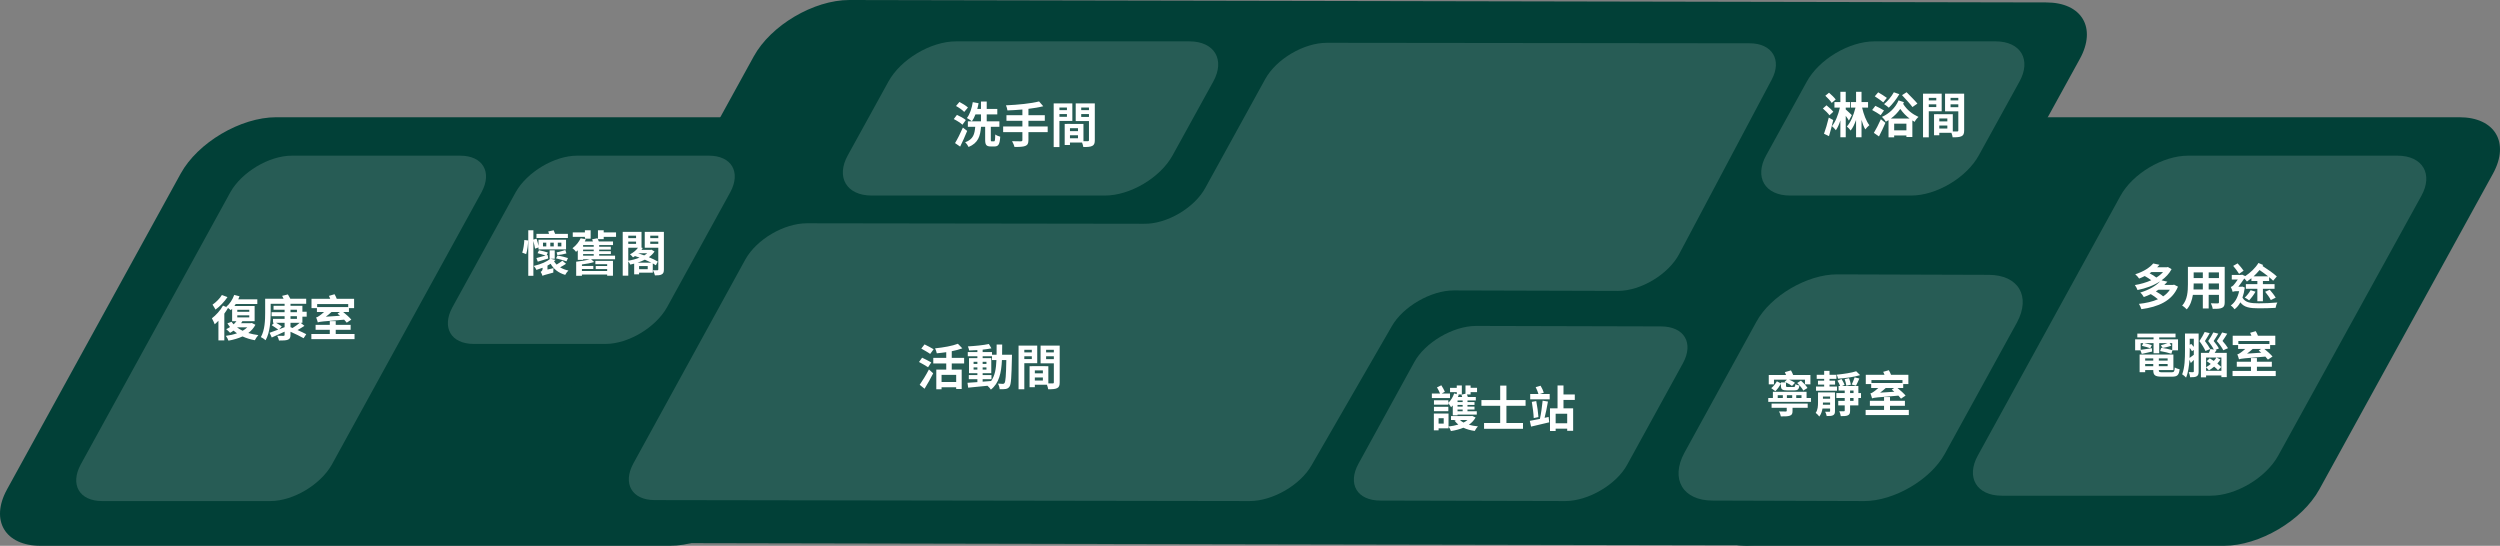 <svg width="513" height="112" viewBox="0 0 513 112" fill="none" xmlns="http://www.w3.org/2000/svg">
<rect x="0" y="0" width="513" height="112" fill="#808080" stroke="none"/>
<path d="M192.598 35.636C196.101 29.248 192.998 24.057 185.692 24.057H56.687C49.381 24.057 40.574 29.248 37.071 35.636L1.442 100.421C-2.061 106.809 1.041 112 8.347 112H137.453C144.759 112 153.566 106.809 157.069 100.421L192.598 35.636Z" fill="#014037"/>
<path d="M98.821 39.43C101.023 35.337 99.121 31.943 94.418 31.943H59.889C55.185 31.943 49.581 35.337 47.279 39.43L16.554 95.33C14.352 99.422 16.254 102.816 20.957 102.816H55.486C60.19 102.816 65.794 99.422 68.096 95.33L98.821 39.43Z" fill="white" fill-opacity="0.15"/>
<path d="M511.559 35.636C515.061 29.248 511.959 24.057 504.653 24.057H406.873C399.567 24.057 390.76 29.248 387.257 35.636L351.628 100.421C348.125 106.809 351.227 112 358.533 112H456.313C463.619 112 472.427 106.809 475.929 100.421L511.559 35.636Z" fill="#014037"/>
<path d="M426.789 12.078C430.292 5.69 427.19 0.499 419.884 0.499L174.283 0C166.977 0 158.17 5.191 154.667 11.579L106.127 99.822C102.624 106.21 105.727 111.401 113.033 111.401L358.634 111.9C365.94 111.9 374.747 106.709 378.25 100.321L426.789 12.078Z" fill="#014037"/>
<path d="M363.538 16.371C365.739 12.278 363.638 8.884 359.034 8.884L272.263 8.784C267.559 8.784 261.955 12.078 259.653 16.171L247.343 38.531C245.141 42.624 239.436 46.018 234.732 45.918L165.576 45.818C160.872 45.818 155.267 49.112 152.965 53.205L129.947 95.13C127.745 99.223 129.646 102.617 134.35 102.617L256.45 102.816C261.154 102.816 266.859 99.522 269.16 95.43L285.574 66.98C287.876 62.888 293.68 59.594 298.284 59.594L332.012 59.693C336.716 59.693 342.32 56.3 344.522 52.207L363.538 16.371Z" fill="white" fill-opacity="0.15"/>
<path d="M248.944 16.77C251.446 12.278 249.244 8.485 244.04 8.485H196.201C190.997 8.485 184.792 12.178 182.289 16.77L173.983 31.843C171.481 36.335 173.682 40.128 178.887 40.128H226.726C231.93 40.128 238.135 36.435 240.637 31.843L248.944 16.77Z" fill="white" fill-opacity="0.15"/>
<path d="M496.846 40.228C499.348 35.736 497.147 31.943 491.942 31.943H449.007C443.803 31.943 437.598 35.636 435.096 40.228L405.872 93.433C403.37 97.925 405.572 101.718 410.776 101.718H453.611C458.815 101.718 465.02 98.025 467.522 93.433L496.846 40.228Z" fill="white" fill-opacity="0.15"/>
<path d="M345.323 74.567C347.624 70.374 345.623 66.98 340.819 66.98L302.888 66.881C298.184 66.881 292.379 70.275 290.177 74.367L278.768 95.13C276.466 99.323 278.468 102.717 283.272 102.717L321.203 102.816C325.907 102.816 331.711 99.422 333.913 95.33L345.323 74.567Z" fill="white" fill-opacity="0.15"/>
<path d="M300.138 82.509H299.088V82.169H300.138V82.509ZM300.138 83.439H299.088V83.099H300.138V83.439ZM300.138 84.389H299.088V84.029H300.138V84.389ZM298.928 80.889L298.398 80.729C298.148 81.469 297.708 82.179 297.198 82.659V82.139H294.248V83.039H297.198V82.729C297.378 82.949 297.658 83.369 297.758 83.569C297.878 83.449 297.998 83.319 298.108 83.189V85.229H299.088V85.079H303.038V84.389H301.128V84.029H302.568V83.439H301.128V83.099H302.568V82.509H301.128V82.169H302.838V81.459H301.198C301.148 81.289 301.088 81.109 301.018 80.939H301.768V80.459H303.088V79.579H301.768V79.099H300.718V80.789L299.888 80.989C299.938 81.129 299.988 81.299 300.038 81.459H299.158C299.228 81.319 299.288 81.159 299.348 81.009L299.108 80.939H299.968V79.099H298.928V79.589H297.548V80.469H298.928V80.889ZM294.248 84.379H297.198V83.479H294.248V84.379ZM297.538 80.749H295.838L296.488 80.389C296.328 80.019 296.028 79.469 295.758 79.059L294.868 79.489C295.098 79.869 295.348 80.369 295.498 80.749H293.818V81.689H297.538V80.749ZM301.138 86.179C300.898 86.379 300.628 86.559 300.318 86.709C300.028 86.559 299.778 86.379 299.588 86.179H301.138ZM296.248 86.929H295.198V85.809H296.248V86.929ZM302.088 85.339L301.908 85.379H297.748V86.179H298.838L298.458 86.299C298.688 86.609 298.948 86.879 299.248 87.119C298.638 87.309 297.938 87.439 297.238 87.519V84.859H294.228V88.309H295.198V87.889H297.238V87.529C297.428 87.769 297.648 88.189 297.728 88.449C298.648 88.309 299.518 88.089 300.288 87.769C300.958 88.089 301.738 88.309 302.618 88.429C302.748 88.159 303.038 87.719 303.268 87.489C302.608 87.429 301.978 87.319 301.418 87.159C301.998 86.749 302.458 86.269 302.788 85.669L302.088 85.339ZM313.048 83.269V82.089H309.118V79.119H307.838V82.089H303.988V83.269H307.838V86.799H304.528V87.989H312.518V86.799H309.118V83.269H313.048ZM316.948 85.739C317.198 84.789 317.448 83.489 317.638 82.399L316.548 82.219C316.448 83.359 316.218 84.939 315.988 85.959C315.198 86.119 314.478 86.269 313.918 86.359L314.178 87.539C315.228 87.299 316.608 86.979 317.898 86.659L317.778 85.559L316.948 85.739ZM314.328 82.459C314.508 83.509 314.688 84.889 314.718 85.789L315.688 85.589C315.628 84.679 315.448 83.349 315.238 82.299L314.328 82.459ZM316.788 80.579C316.668 80.189 316.408 79.589 316.128 79.149L315.118 79.439C315.338 79.869 315.578 80.439 315.688 80.849H313.998V81.939H317.998V80.849H315.978L316.788 80.579ZM321.588 86.849H319.218V84.899H321.588V86.849ZM323.148 82.069V80.939H320.828V79.099H319.608V83.789H318.058V88.439H319.218V87.959H321.588V88.399H322.808V83.789H320.828V82.069H323.148Z" fill="white"/>
<path d="M413.879 66.182C416.781 60.791 414.179 56.399 408.074 56.399L376.948 56.3C370.844 56.3 363.337 60.692 360.435 65.982L345.623 92.934C342.721 98.324 345.323 102.717 351.428 102.717L382.553 102.816C388.658 102.816 396.164 98.424 399.067 93.134L413.879 66.182Z" fill="white" fill-opacity="0.15"/>
<path d="M364.018 77.914H366.668L366.198 78.354C366.288 78.384 366.378 78.424 366.468 78.464H365.448V78.674L364.618 78.244C364.338 78.734 363.898 79.304 363.458 79.644L364.298 80.274C364.738 79.864 365.148 79.264 365.448 78.744V79.154C365.448 79.904 365.718 80.114 366.768 80.114H368.158C368.888 80.114 369.148 79.894 369.238 79.114C368.978 79.064 368.608 78.954 368.408 78.834C368.368 79.324 368.308 79.414 368.048 79.414H366.908C366.548 79.414 366.488 79.384 366.488 79.154V78.484C366.948 78.684 367.438 78.974 367.718 79.194L368.338 78.554C368.048 78.344 367.598 78.094 367.148 77.914H370.378V78.864H371.498V76.954H367.958C367.848 76.634 367.668 76.294 367.508 76.004L366.248 76.364C366.338 76.534 366.428 76.744 366.508 76.954H362.948V78.864H364.018V77.914ZM368.778 78.594C369.268 79.044 369.818 79.704 370.038 80.144L370.898 79.614C370.638 79.154 370.048 78.544 369.558 78.104L368.778 78.594ZM363.528 83.684H366.638V84.284C366.638 84.404 366.588 84.434 366.418 84.444C366.248 84.444 365.588 84.444 365.068 84.424C365.218 84.714 365.378 85.134 365.428 85.444C366.228 85.444 366.828 85.454 367.258 85.304C367.708 85.154 367.828 84.884 367.828 84.334V83.684H370.938V82.824H363.528V83.684ZM364.788 81.094H365.838V81.664H364.788V81.094ZM367.758 81.094V81.664H366.668V81.094H367.758ZM369.668 81.094V81.664H368.588V81.094H369.668ZM370.708 81.664V80.404H363.798V81.664H362.848V82.464H371.608V81.664H370.708ZM380.888 76.184C379.948 76.504 378.308 76.744 376.888 76.884C377.008 77.104 377.128 77.474 377.168 77.704C378.678 77.604 380.448 77.364 381.698 76.974L380.888 76.184ZM380.848 79.144C381.048 78.764 381.308 78.224 381.538 77.674L380.568 77.434C380.428 77.874 380.168 78.504 379.968 78.904L380.848 79.144ZM379.808 78.934C379.738 78.574 379.588 78.024 379.418 77.604L378.528 77.794C378.678 78.224 378.828 78.784 378.868 79.154L379.808 78.934ZM376.948 79.314H375.418V78.914H376.558V78.114H375.418V77.744H376.828V76.914H375.418V76.104H374.318V76.914H372.788V77.744H374.318V78.114H373.048V78.914H374.318V79.314H372.648V80.174H376.948V79.314ZM374.058 83.054C374.068 82.894 374.068 82.744 374.068 82.594H375.538V83.054H374.058ZM375.538 81.364V81.824H374.068V81.364H375.538ZM376.538 80.514H373.058V82.554C373.058 83.274 373.028 84.104 372.578 84.724C372.778 84.854 373.178 85.264 373.318 85.474C373.678 85.024 373.878 84.424 373.978 83.824H375.538V84.344C375.538 84.454 375.498 84.484 375.378 84.494C375.268 84.494 374.878 84.504 374.518 84.484C374.648 84.724 374.798 85.104 374.838 85.374C375.438 85.374 375.848 85.364 376.138 85.214C376.448 85.054 376.538 84.804 376.538 84.364V80.514ZM380.348 82.254H379.638V81.674H380.348V82.254ZM379.638 80.144H380.348V80.664H379.638V80.144ZM381.878 80.664H381.338V79.204H377.988L378.508 78.974C378.388 78.654 378.138 78.144 377.878 77.774L377.048 78.104C377.258 78.434 377.478 78.864 377.588 79.204H377.278V80.144H378.538V80.664H376.818V81.674H378.538V82.254H377.208V83.194H378.538V84.244C378.538 84.354 378.498 84.394 378.368 84.394C378.238 84.394 377.798 84.394 377.428 84.384C377.558 84.674 377.688 85.094 377.728 85.394C378.378 85.394 378.858 85.384 379.188 85.224C379.538 85.064 379.638 84.794 379.638 84.264V83.194H381.338V81.674H381.878V80.664ZM390.388 77.984V78.594H384.018V77.984H390.388ZM385.798 80.574C386.198 80.274 386.598 79.954 386.958 79.614H388.688L388.198 79.944C388.358 80.074 388.538 80.224 388.718 80.384L385.798 80.574ZM383.968 79.614H385.438C385.038 79.974 384.678 80.244 384.518 80.354C384.248 80.554 384.028 80.684 383.808 80.714C383.928 80.994 384.088 81.524 384.148 81.744C384.548 81.584 385.088 81.544 389.558 81.184C389.778 81.414 389.958 81.634 390.088 81.804L391.028 81.174C390.658 80.724 389.968 80.104 389.358 79.614H390.538V78.814H391.598V76.904H388.038C387.928 76.604 387.758 76.254 387.588 75.964L386.428 76.304C386.528 76.474 386.618 76.694 386.698 76.904H382.858V78.814H383.968V79.614ZM387.828 84.124V83.264H390.888V82.244H387.828V81.484H386.608V82.244H383.698V83.264H386.608V84.124H382.828V85.174H391.688V84.124H387.828Z" fill="white"/>
<path d="M191.579 71.669C191.149 71.389 190.279 70.949 189.719 70.669L189.049 71.529C189.629 71.859 190.479 72.329 190.869 72.629L191.579 71.669ZM191.099 74.369C190.659 74.099 189.769 73.669 189.219 73.399L188.579 74.279C189.169 74.599 190.029 75.069 190.439 75.359L191.099 74.369ZM189.719 79.769C190.329 78.799 190.959 77.659 191.489 76.609L190.619 75.809C190.019 76.969 189.249 78.209 188.719 78.959L189.719 79.769ZM196.209 78.389H193.209V76.919H196.209V78.389ZM197.839 74.579V73.439H195.299V72.069C196.079 71.919 196.829 71.719 197.469 71.479L196.559 70.539C195.459 70.979 193.579 71.309 191.879 71.479C192.019 71.749 192.179 72.209 192.229 72.499C192.849 72.439 193.519 72.369 194.169 72.269V73.439H191.509V74.579H194.169V75.839H192.129V79.879H193.209V79.469H196.209V79.829H197.339V75.839H195.299V74.579H197.839ZM201.639 77.809H203.449V76.969H201.639V76.579H203.409V73.489H201.639V73.099H203.559V73.879H204.469C204.399 75.669 204.159 77.099 203.379 78.179C202.799 78.229 202.209 78.279 201.639 78.319V77.809ZM199.779 75.839V75.389H200.559V75.839H199.779ZM202.419 75.389V75.839H201.639V75.389H202.419ZM201.639 74.679V74.239H202.419V74.679H201.639ZM199.779 74.239H200.559V74.679H199.779V74.239ZM205.629 72.789C205.649 72.129 205.649 71.429 205.649 70.699H204.509C204.509 71.439 204.509 72.129 204.499 72.789H203.559V72.239H201.639V71.749C202.289 71.679 202.909 71.589 203.439 71.479L202.919 70.589C201.819 70.829 200.089 70.999 198.609 71.079C198.719 71.309 198.829 71.679 198.869 71.919C199.409 71.909 199.979 71.879 200.559 71.839V72.239H198.589V73.099H200.559V73.489H198.839V76.579H200.559V76.969H198.799V77.809H200.559V78.409C199.789 78.459 199.089 78.509 198.529 78.549L198.669 79.549C199.749 79.459 201.189 79.309 202.629 79.159C202.889 79.379 203.179 79.709 203.329 79.949C205.009 78.619 205.469 76.559 205.599 73.879H206.499C206.439 77.109 206.339 78.329 206.129 78.599C206.039 78.729 205.939 78.769 205.789 78.769C205.599 78.769 205.219 78.759 204.779 78.719C204.979 79.049 205.109 79.529 205.129 79.859C205.609 79.869 206.069 79.879 206.369 79.819C206.699 79.749 206.929 79.649 207.159 79.319C207.479 78.859 207.559 77.409 207.649 73.319C207.649 73.179 207.659 72.789 207.659 72.789H205.629ZM211.729 71.779V72.309H210.189V71.779H211.729ZM210.189 73.679V73.109H211.729V73.679H210.189ZM212.839 74.529V70.919H209.009V79.879H210.189V74.529H212.839ZM214.659 73.699V73.109H216.249V73.699H214.659ZM216.249 71.779V72.309H214.659V71.779H216.249ZM212.349 78.079V77.459H213.999V78.079H212.349ZM213.999 76.609H212.349V76.009H213.999V76.609ZM217.449 70.919H213.529V74.549H216.249V78.459C216.249 78.619 216.189 78.679 216.009 78.679C215.879 78.689 215.509 78.689 215.119 78.679V75.139L211.759 75.129V75.139H211.269V79.459H212.349V78.949H214.829C214.949 79.259 215.059 79.629 215.089 79.879C215.949 79.879 216.529 79.849 216.919 79.649C217.319 79.459 217.449 79.109 217.449 78.469V70.919Z" fill="white"/>
<path d="M45.531 60.535C45.151 61.206 44.331 62.026 43.611 62.516C43.791 62.776 44.081 63.255 44.221 63.526C45.101 62.906 46.051 61.906 46.681 60.965L45.531 60.535ZM48.731 67.175H50.731C50.471 67.436 50.151 67.665 49.791 67.876C49.391 67.675 49.021 67.466 48.681 67.216L48.731 67.175ZM48.691 64.706H51.151V65.126H48.691V64.706ZM48.691 63.575H51.151V63.986H48.691V63.575ZM51.671 66.275L51.481 66.316H49.481C49.571 66.186 49.651 66.055 49.731 65.915H52.251V62.795H48.101C48.191 62.666 48.281 62.526 48.371 62.376H52.801V61.425H48.891C48.991 61.215 49.081 61.005 49.151 60.795L48.061 60.516C47.731 61.456 47.131 62.376 46.431 62.956C46.481 62.986 46.531 63.026 46.591 63.066L45.761 62.715C45.221 63.696 44.311 64.686 43.481 65.316C43.661 65.606 43.961 66.275 44.061 66.546C44.311 66.335 44.561 66.085 44.821 65.816V69.846H46.031V64.356C46.311 63.975 46.571 63.586 46.791 63.196C47.001 63.346 47.231 63.526 47.361 63.645C47.451 63.556 47.541 63.465 47.631 63.365V65.915H48.511C48.341 66.145 48.151 66.356 47.941 66.555C47.781 66.395 47.641 66.216 47.521 66.035L46.661 66.346C46.831 66.615 47.001 66.865 47.201 67.106C46.951 67.275 46.691 67.425 46.411 67.546C46.641 67.716 47.041 68.096 47.211 68.296C47.451 68.165 47.691 68.016 47.921 67.846C48.151 68.046 48.381 68.225 48.631 68.395C47.931 68.635 47.141 68.816 46.341 68.915C46.541 69.156 46.791 69.615 46.881 69.906C47.921 69.716 48.901 69.436 49.771 69.035C50.521 69.385 51.371 69.645 52.291 69.816C52.451 69.496 52.761 69.025 53.011 68.766C52.281 68.675 51.591 68.525 50.951 68.335C51.561 67.876 52.061 67.326 52.411 66.645L51.671 66.275ZM59.611 67.135V66.236H61.511C61.121 66.585 60.511 67.016 60.031 67.305L59.611 67.135ZM57.291 67.566L57.821 66.975C57.541 66.766 57.061 66.475 56.641 66.236H58.401V67.135L57.291 67.566ZM59.611 64.885H60.931V65.436H59.611V64.885ZM59.611 63.556H60.931V64.066H59.611V63.556ZM62.051 64.975H62.931V63.965H62.051V62.755H59.611V62.336H62.831V61.295H59.571C59.431 61.005 59.251 60.685 59.081 60.416L57.891 60.706C57.991 60.876 58.101 61.086 58.191 61.295H54.411V64.186C54.411 65.665 54.351 67.736 53.531 69.175C53.791 69.285 54.291 69.615 54.501 69.816C55.391 68.266 55.541 65.816 55.541 64.186V62.336H58.401V62.755H56.131V63.556H58.401V64.066H55.731V64.885H58.401V65.436H56.021V66.236H56.241L55.761 66.736C56.181 67.005 56.761 67.385 57.091 67.635C56.401 67.895 55.781 68.126 55.321 68.285L55.761 69.255C56.521 68.915 57.481 68.475 58.401 68.055V68.695C58.401 68.856 58.341 68.915 58.161 68.915C57.991 68.925 57.381 68.925 56.881 68.906C57.031 69.175 57.191 69.585 57.251 69.876C58.081 69.876 58.661 69.865 59.061 69.716C59.461 69.555 59.611 69.305 59.611 68.716V68.076C60.591 68.505 61.691 69.046 62.301 69.406L62.841 68.576C62.411 68.346 61.731 68.025 61.051 67.725C61.501 67.486 62.011 67.175 62.471 66.865L61.681 66.236H62.051V64.975ZM71.451 62.395V63.005H65.081V62.395H71.451ZM66.861 64.986C67.261 64.686 67.661 64.365 68.021 64.025H69.751L69.261 64.356C69.421 64.486 69.601 64.635 69.781 64.796L66.861 64.986ZM65.031 64.025H66.501C66.101 64.385 65.741 64.656 65.581 64.766C65.311 64.966 65.091 65.096 64.871 65.126C64.991 65.406 65.151 65.936 65.211 66.156C65.611 65.996 66.151 65.956 70.621 65.596C70.841 65.826 71.021 66.046 71.151 66.216L72.091 65.585C71.721 65.135 71.031 64.516 70.421 64.025H71.601V63.225H72.661V61.316H69.101C68.991 61.016 68.821 60.666 68.651 60.376L67.491 60.715C67.591 60.886 67.681 61.105 67.761 61.316H63.921V63.225H65.031V64.025ZM68.891 68.535V67.675H71.951V66.656H68.891V65.895H67.671V66.656H64.761V67.675H67.671V68.535H63.891V69.585H72.751V68.535H68.891Z" fill="white"/>
<path d="M149.863 39.43C152.065 35.337 150.163 31.943 145.459 31.943H118.437C113.733 31.943 108.129 35.337 105.827 39.43L92.816 63.087C90.614 67.18 92.516 70.574 97.22 70.574H124.242C128.946 70.574 134.55 67.18 136.852 63.087L149.863 39.43Z" fill="white" fill-opacity="0.15"/>
<path d="M116.551 52.954C116.041 52.774 115.081 52.544 114.401 52.424L114.101 53.014C114.791 53.174 115.751 53.454 116.241 53.624L116.551 52.954ZM116.011 51.304C115.551 51.444 114.711 51.714 114.221 51.784L114.371 52.344C114.891 52.304 115.671 52.174 116.231 52.004L116.011 51.304ZM116.531 47.994H113.911C113.831 47.754 113.721 47.474 113.611 47.254L112.491 47.494C112.551 47.634 112.621 47.814 112.671 47.994H110.081V48.844H116.531V47.994ZM107.971 52.144C108.211 51.384 108.361 50.214 108.371 49.344L107.591 49.244C107.551 50.074 107.401 51.184 107.161 51.844L107.971 52.144ZM111.421 49.794H112.101V50.564H111.421V49.794ZM112.921 49.794H113.631V50.564H112.921V49.794ZM114.461 49.794H115.191V50.564H114.461V49.794ZM110.501 50.774V51.174H116.151V49.194H110.501V50.464C110.411 50.024 110.251 49.444 110.101 48.974L109.451 49.164V47.254H108.401V56.594H109.451V49.444C109.591 49.984 109.731 50.624 109.791 51.024L110.501 50.774ZM110.351 53.694C110.981 53.504 111.761 53.274 112.491 53.044L112.371 52.324L112.171 52.384L112.411 51.814C111.981 51.664 111.171 51.464 110.601 51.354L110.311 51.954C110.841 52.074 111.531 52.284 111.961 52.434C111.251 52.644 110.581 52.824 110.071 52.954L110.351 53.694ZM115.401 53.494C115.101 53.734 114.641 54.034 114.211 54.294C114.011 54.084 113.831 53.854 113.691 53.614C113.801 53.534 113.901 53.434 114.001 53.344L112.961 53.094H113.831V51.374H112.781V53.094H112.911C112.261 53.664 111.091 54.204 109.521 54.574C109.721 54.754 109.971 55.134 110.071 55.384C110.531 55.244 110.941 55.104 111.341 54.944V55.114C111.341 55.514 111.121 55.684 110.941 55.784C111.081 55.974 111.261 56.384 111.321 56.604C111.501 56.494 111.831 56.394 113.541 55.934C113.531 55.704 113.541 55.304 113.581 55.024L112.341 55.314V54.504C112.561 54.384 112.781 54.254 112.991 54.124C113.621 55.234 114.611 56.014 115.981 56.404C116.121 56.114 116.411 55.714 116.641 55.514C115.991 55.374 115.421 55.154 114.931 54.854C115.341 54.634 115.771 54.394 116.151 54.134L115.401 53.494ZM120.021 48.974H121.201V47.244H120.021V47.694H117.531V48.604H120.021V48.974ZM119.651 52.134H121.831V52.464H119.651V52.134ZM121.831 50.624H119.651V50.284H121.831V50.624ZM121.831 51.544H119.651V51.214H121.831V51.544ZM122.951 52.134H125.351V51.544H122.951V51.214H125.341V50.624H122.951V50.284H125.791V49.554H122.881C122.801 49.324 122.701 49.084 122.601 48.884L121.501 49.104C121.561 49.244 121.611 49.394 121.671 49.554H119.991C120.071 49.404 120.151 49.244 120.221 49.094L119.151 48.894C118.841 49.554 118.271 50.344 117.471 50.934C117.701 51.084 118.051 51.444 118.201 51.674C118.331 51.574 118.451 51.464 118.561 51.364V53.324H119.651V53.204H121.031C120.321 53.414 119.211 53.594 118.231 53.704V56.594H119.411V56.334H124.591V56.584H125.781V53.534H122.171V54.214H124.591V54.584H122.241V55.214H124.591V55.614H119.411V55.204H121.751V54.574H119.411V54.264C120.301 54.154 121.221 53.994 121.931 53.764L121.291 53.204H126.211V52.464H122.951V52.134ZM123.881 47.694V47.244H122.701V49.074H123.881V48.604H126.411V47.694H123.881ZM130.811 53.904C131.331 53.734 131.841 53.524 132.321 53.284C132.801 53.484 133.261 53.694 133.671 53.904H130.811ZM131.141 55.244V54.594H132.911V55.244H131.141ZM128.921 50.834H130.911C130.581 51.314 130.021 51.804 129.271 52.194C129.471 52.324 129.751 52.614 129.891 52.814C130.041 52.724 130.171 52.634 130.301 52.544C130.611 52.644 130.921 52.744 131.241 52.864C130.521 53.154 129.701 53.374 128.921 53.494V50.834ZM130.521 48.364V48.864H128.921V48.364H130.521ZM128.921 49.574H130.521V50.044H128.921V49.574ZM131.021 51.964H132.821C132.631 52.124 132.421 52.264 132.191 52.404C131.791 52.254 131.381 52.114 130.991 51.994L131.021 51.964ZM134.981 53.674C134.521 53.394 133.871 53.074 133.151 52.774C133.621 52.444 134.021 52.054 134.311 51.604L133.681 51.234L133.511 51.274H131.631C131.731 51.144 131.821 51.014 131.901 50.874L131.641 50.824V47.574H127.781V56.564H128.921V53.634C129.081 53.834 129.251 54.114 129.331 54.294C129.601 54.244 129.861 54.174 130.131 54.104V56.294H131.141V55.954H133.951V54.054C134.191 54.184 134.411 54.314 134.581 54.434L134.981 53.674ZM133.431 50.044V49.574H135.081V50.044H133.431ZM135.081 48.364V48.864H133.431V48.364H135.081ZM136.231 47.574H132.301V50.834H135.081V55.264C135.081 55.404 135.041 55.454 134.901 55.454C134.771 55.464 134.361 55.474 133.971 55.454C134.141 55.724 134.331 56.224 134.391 56.514C135.021 56.514 135.481 56.484 135.801 56.294C136.141 56.104 136.231 55.814 136.231 55.284V47.574Z" fill="white"/>
<path d="M198.625 22.062C198.245 21.702 197.475 21.222 196.875 20.922L196.175 21.752C196.775 22.072 197.525 22.602 197.855 22.972L198.625 22.062ZM198.185 24.632C197.785 24.282 196.975 23.842 196.365 23.572L195.715 24.432C196.345 24.742 197.125 25.242 197.495 25.592L198.185 24.632ZM197.585 26.182C197.085 27.332 196.445 28.592 195.975 29.362L197.025 30.082C197.525 29.082 198.035 27.922 198.465 26.862L197.585 26.182ZM203.515 29.002C203.345 29.002 203.315 28.962 203.315 28.642V26.022H205.075V24.892H202.475V23.472H204.645V22.352H202.475V20.832H201.295V22.352H200.535C200.645 21.972 200.735 21.582 200.805 21.182L199.615 20.962C199.415 22.212 199.015 23.462 198.405 24.222C198.695 24.362 199.205 24.702 199.435 24.892C199.715 24.502 199.955 24.022 200.165 23.472H201.295V24.892H198.605V26.022H200.115C199.995 27.482 199.745 28.572 198.045 29.202C198.315 29.432 198.625 29.872 198.755 30.162C200.755 29.332 201.155 27.892 201.305 26.022H202.155V28.652C202.155 29.702 202.365 30.052 203.305 30.052H204.085C204.875 30.052 205.155 29.612 205.245 28.052C204.935 27.972 204.465 27.782 204.225 27.592C204.195 28.802 204.165 29.002 203.965 29.002H203.515ZM214.985 25.952H211.035V24.782H214.395V23.642H211.035V22.332C212.135 22.202 213.185 22.032 214.075 21.802L213.215 20.812C211.575 21.242 208.835 21.512 206.425 21.612C206.545 21.872 206.695 22.352 206.725 22.662C207.705 22.622 208.755 22.562 209.795 22.472V23.642H206.525V24.782H209.795V25.952H205.845V27.112H209.795V28.722C209.795 28.922 209.705 28.992 209.475 29.002C209.255 29.002 208.415 29.002 207.675 28.972C207.865 29.292 208.095 29.812 208.165 30.152C209.185 30.162 209.905 30.132 210.385 29.952C210.855 29.762 211.035 29.452 211.035 28.742V27.112H214.985V25.952ZM218.935 22.072V22.602H217.395V22.072H218.935ZM217.395 23.972V23.402H218.935V23.972H217.395ZM220.045 24.822V21.212H216.215V30.172H217.395V24.822H220.045ZM221.865 23.992V23.402H223.455V23.992H221.865ZM223.455 22.072V22.602H221.865V22.072H223.455ZM219.555 28.372V27.752H221.205V28.372H219.555ZM221.205 26.902H219.555V26.302H221.205V26.902ZM224.655 21.212H220.735V24.842H223.455V28.752C223.455 28.912 223.395 28.972 223.215 28.972C223.085 28.982 222.715 28.982 222.325 28.972V25.432L218.965 25.422V25.432H218.475V29.752H219.555V29.242H222.035C222.155 29.552 222.265 29.922 222.295 30.172C223.155 30.172 223.735 30.142 224.125 29.942C224.525 29.752 224.655 29.402 224.655 28.762V21.212Z" fill="white"/>
<path d="M414.379 16.77C416.881 12.278 414.679 8.485 409.475 8.485H384.655C379.45 8.485 373.245 12.178 370.743 16.77L362.437 31.843C359.934 36.335 362.136 40.128 367.341 40.128H392.161C397.365 40.128 403.57 36.435 406.072 31.843L414.379 16.77Z" fill="white" fill-opacity="0.15"/>
<path d="M376.685 20.416C376.395 20.016 375.805 19.436 375.315 19.026L374.555 19.646C375.035 20.086 375.615 20.706 375.865 21.116L376.685 20.416ZM376.195 22.936C375.905 22.556 375.265 21.996 374.795 21.606L374.055 22.266C374.525 22.666 375.145 23.276 375.405 23.656L376.195 22.936ZM375.265 24.126C374.985 25.326 374.585 26.616 374.285 27.446L375.305 27.936C375.605 26.946 375.945 25.736 376.175 24.636L375.265 24.126ZM379.995 23.626C379.825 23.456 379.155 22.806 378.745 22.456V22.086H379.645V20.946H378.745V18.836H377.645V20.946H376.425V22.086H377.545C377.205 23.566 376.625 25.046 375.915 25.876C376.155 26.076 376.525 26.466 376.715 26.726C377.085 26.216 377.385 25.516 377.645 24.716V28.166H378.745V23.766C379.005 24.126 379.255 24.496 379.395 24.746L379.995 23.626ZM383.325 22.086V20.946H381.985V18.836H380.865V20.946H379.815V22.086H380.745C380.365 23.616 379.765 25.126 378.975 25.956C379.225 26.146 379.575 26.546 379.755 26.786C380.195 26.246 380.555 25.486 380.865 24.616V28.166H381.985V24.596C382.205 25.386 382.465 26.076 382.765 26.556C382.955 26.276 383.355 25.876 383.595 25.686C382.955 24.896 382.425 23.456 382.105 22.086H383.325ZM393.455 21.256C392.945 20.636 391.925 19.636 391.235 18.926L390.295 19.526C390.995 20.286 391.985 21.336 392.435 21.966L393.455 21.256ZM388.615 18.936C388.125 19.826 387.345 20.766 386.605 21.366C386.885 21.536 387.365 21.886 387.585 22.096C388.295 21.416 389.165 20.316 389.745 19.326L388.615 18.936ZM387.185 20.086C386.785 19.776 385.965 19.266 385.405 18.946L384.705 19.766C385.255 20.126 386.065 20.666 386.445 21.006L387.185 20.086ZM386.595 22.666C386.175 22.396 385.355 21.966 384.825 21.716L384.165 22.576C384.735 22.876 385.535 23.356 385.915 23.636L386.595 22.666ZM385.565 27.996C386.025 27.136 386.485 26.126 386.885 25.206L385.955 24.466C385.495 25.496 384.935 26.586 384.515 27.266L385.565 27.996ZM388.005 24.326C388.745 23.786 389.395 23.126 389.935 22.346C390.505 23.156 391.125 23.796 391.845 24.326H388.005ZM388.685 26.746V25.376H391.195V26.746H388.685ZM389.585 20.596C388.935 22.136 387.665 23.326 386.175 23.986C386.475 24.246 386.805 24.666 386.975 24.976C387.155 24.876 387.345 24.766 387.525 24.656V28.186H388.685V27.796H391.195V28.116H392.415V24.716C392.575 24.816 392.735 24.906 392.895 25.006C393.035 24.656 393.375 24.246 393.675 23.996C392.375 23.386 391.355 22.606 390.525 21.316C390.575 21.206 390.635 21.086 390.685 20.966L389.585 20.596ZM397.325 20.076V20.606H395.785V20.076H397.325ZM395.785 21.976V21.406H397.325V21.976H395.785ZM398.435 22.826V19.216H394.605V28.176H395.785V22.826H398.435ZM400.255 21.996V21.406H401.845V21.996H400.255ZM401.845 20.076V20.606H400.255V20.076H401.845ZM397.945 26.376V25.756H399.595V26.376H397.945ZM399.595 24.906H397.945V24.306H399.595V24.906ZM403.045 19.216H399.125V22.846H401.845V26.756C401.845 26.916 401.785 26.976 401.605 26.976C401.475 26.986 401.105 26.986 400.715 26.976V23.436L397.355 23.426V23.436H396.865V27.756H397.945V27.246H400.425C400.545 27.556 400.655 27.926 400.685 28.176C401.545 28.176 402.125 28.146 402.515 27.946C402.915 27.756 403.045 27.406 403.045 26.766V19.216Z" fill="white"/>
<path d="M445.26 59.453C444.9 59.993 444.44 60.443 443.88 60.813C443.52 60.483 442.92 60.093 442.38 59.793C442.57 59.683 442.74 59.573 442.91 59.453H445.26ZM443.86 55.823C443.48 56.243 443.02 56.623 442.48 56.953C442.15 56.673 441.6 56.343 441.1 56.083C441.23 55.993 441.35 55.913 441.47 55.823H443.86ZM446.12 58.413L445.92 58.463H444.13C444.35 58.253 444.56 58.033 444.75 57.803L443.55 57.523C444.4 56.903 445.12 56.153 445.61 55.233L444.85 54.793L444.65 54.843H442.65C442.82 54.673 442.98 54.503 443.13 54.333L441.84 54.063C441.15 54.883 439.92 55.723 438.15 56.283C438.41 56.483 438.78 56.893 438.95 57.163C439.36 57.003 439.74 56.833 440.1 56.643C440.56 56.893 441.07 57.223 441.44 57.503C440.41 57.973 439.24 58.303 438.07 58.493C438.28 58.753 438.51 59.213 438.62 59.513C440.28 59.183 441.92 58.603 443.26 57.723C442.46 58.593 441.1 59.453 439.18 60.033C439.43 60.233 439.77 60.673 439.91 60.953C440.42 60.773 440.9 60.573 441.34 60.353C441.84 60.653 442.43 61.063 442.81 61.403C441.69 61.903 440.35 62.203 438.91 62.353C439.09 62.633 439.32 63.113 439.41 63.443C442.84 62.973 445.71 61.793 446.92 58.823L446.12 58.413ZM453.22 59.393V58.163H455.33V59.393H453.22ZM450.11 59.393C450.13 59.023 450.14 58.663 450.14 58.343V58.163H452.02V59.393H450.11ZM452.02 55.893V57.053H450.14V55.893H452.02ZM455.33 57.053H453.22V55.893H455.33V57.053ZM456.51 54.763H448.96V58.333C448.96 59.733 448.87 61.513 447.78 62.713C448.05 62.853 448.53 63.263 448.72 63.483C449.44 62.703 449.8 61.603 449.98 60.513H452.02V63.303H453.22V60.513H455.33V62.013C455.33 62.193 455.26 62.253 455.07 62.253C454.89 62.253 454.23 62.263 453.67 62.233C453.82 62.543 454.01 63.053 454.05 63.373C454.95 63.383 455.56 63.363 455.97 63.163C456.37 62.983 456.51 62.663 456.51 62.023V54.763ZM460.39 55.553C460.12 55.143 459.6 54.513 459.15 54.043L458.25 54.563C458.68 55.073 459.21 55.763 459.46 56.193L460.39 55.553ZM462.44 56.703C462.87 56.303 463.28 55.873 463.66 55.413C464.23 55.813 464.87 56.263 465.42 56.703H462.44ZM460.13 58.803L459.95 58.833H459.31C459.71 58.323 460.16 57.673 460.53 57.143C460.73 57.343 460.94 57.583 461.07 57.773C461.38 57.563 461.69 57.333 461.99 57.093V57.663H463.21V58.303H460.85V59.263H463.21V61.823H464.35V59.263H466.74V58.303H464.35V57.663H465.63V56.873C465.96 57.143 466.24 57.393 466.45 57.613L467.2 56.723C466.56 56.113 465.29 55.233 464.27 54.583L464.4 54.373L463.43 53.963C462.82 54.993 461.76 55.973 460.73 56.653L460.06 56.353L459.91 56.413H457.96V57.363H459.19C458.84 57.873 458.46 58.393 458.28 58.563C458.09 58.753 457.92 58.843 457.76 58.883C457.87 59.103 458.08 59.623 458.15 59.893V59.903C458.24 59.823 458.53 59.753 458.76 59.753H459.47C459.17 61.103 458.6 62.093 457.76 62.673C457.98 62.823 458.38 63.223 458.53 63.463C458.98 63.123 459.39 62.653 459.72 62.043C460.49 63.073 461.64 63.263 463.47 63.263C464.64 63.263 465.91 63.233 466.95 63.173C467.01 62.843 467.15 62.313 467.32 62.073C466.19 62.183 464.56 62.243 463.49 62.243C461.85 62.233 460.73 62.103 460.15 61.073C460.36 60.483 460.53 59.783 460.63 59.003L460.13 58.803ZM464.81 59.873C465.24 60.393 465.75 61.103 465.97 61.573L466.97 61.083C466.72 60.623 466.18 59.933 465.75 59.453L464.81 59.873ZM461.82 59.543C461.53 60.073 461.07 60.663 460.62 61.063C460.87 61.183 461.31 61.463 461.52 61.633C461.95 61.183 462.49 60.483 462.83 59.853L461.82 59.543ZM439.49 72.623C440.12 72.483 440.86 72.313 441.61 72.143L441.57 71.463C440.71 71.593 439.87 71.713 439.26 71.783V70.413H439.8L439.52 70.973C440.09 71.093 440.84 71.303 441.24 71.463L441.56 70.823C441.18 70.683 440.54 70.513 440 70.413H441.91V72.493H443.07V70.413H444.78C444.36 70.573 443.8 70.753 443.41 70.843L443.78 71.403C444.3 71.303 445.03 71.143 445.56 70.923L445.2 70.413H445.74V71.843C445.19 71.663 444.2 71.453 443.49 71.373L443.26 72.043C444.01 72.163 445.04 72.403 445.57 72.593L445.78 71.883H446.93V69.633H443.07V69.233H446.42V68.453H438.58V69.233H441.91V69.633H438.13V71.883H439.22L439.49 72.623ZM440.19 75.143V74.693H441.85V75.143H440.19ZM441.85 73.543V73.993H440.19V73.543H441.85ZM444.8 73.993H442.99V73.543H444.8V73.993ZM442.99 75.143V74.693H444.8V75.143H442.99ZM443.71 76.393C443.11 76.393 442.99 76.333 442.99 75.973V75.943H445.98V72.743H439.05V76.373H440.19V75.943H441.85V75.973C441.85 77.013 442.24 77.293 443.6 77.293H445.7C446.79 77.293 447.12 76.973 447.26 75.773C446.95 75.713 446.5 75.563 446.27 75.403C446.2 76.243 446.11 76.393 445.6 76.393H443.71ZM457.19 71.443C456.95 71.033 456.49 70.453 456.06 69.963C456.38 69.513 456.73 68.973 457.03 68.473L455.98 68.223C455.73 68.703 455.31 69.403 454.89 69.983C455.46 70.633 455.97 71.363 456.22 71.873L457.19 71.443ZM449.33 71.383C449.52 71.633 449.7 71.893 449.79 72.073L450.17 71.813V72.803C449.85 73.043 449.55 73.273 449.3 73.443C449.32 72.923 449.33 72.443 449.33 72.013V71.383ZM450.17 69.513V71.183C450.01 70.973 449.81 70.753 449.64 70.563L449.33 70.763V69.513H450.17ZM451.16 68.443H448.36V72.013C448.36 73.463 448.32 75.443 447.78 76.813C447.99 76.923 448.42 77.293 448.58 77.483C449.01 76.483 449.2 75.093 449.28 73.813L449.56 74.493C449.76 74.283 449.97 74.073 450.17 73.863V76.193C450.17 76.333 450.12 76.373 450 76.373C449.87 76.373 449.5 76.383 449.13 76.363C449.26 76.643 449.39 77.123 449.42 77.413C450.06 77.413 450.48 77.393 450.78 77.203C451.08 77.033 451.16 76.723 451.16 76.213V68.443ZM453.54 71.623C453.31 71.183 452.88 70.543 452.45 69.983C452.76 69.493 453.13 68.913 453.43 68.363L452.4 68.123C452.17 68.623 451.73 69.373 451.32 69.993C451.86 70.713 452.33 71.483 452.56 72.023L453.54 71.623ZM455.83 76.083H452.69V75.383C452.89 75.543 453.14 75.813 453.27 76.003C453.64 75.783 454.01 75.523 454.34 75.233C454.67 75.493 454.95 75.753 455.14 75.963L455.81 75.303C455.6 75.093 455.31 74.843 455 74.593C455.24 74.333 455.45 74.053 455.63 73.783L454.84 73.363H455.83V76.083ZM454.81 73.363C454.67 73.603 454.48 73.843 454.27 74.063C454 73.883 453.71 73.693 453.44 73.533L452.82 74.103C453.09 74.273 453.36 74.473 453.65 74.683C453.34 74.933 453.03 75.163 452.69 75.353V73.363H454.81ZM454.61 71.803L455.32 71.503C455.11 71.093 454.67 70.493 454.24 69.973C454.55 69.513 454.9 68.973 455.2 68.463L454.17 68.213C453.94 68.703 453.51 69.403 453.12 69.983C453.6 70.593 454.04 71.243 454.28 71.743L453.58 71.613C453.51 71.853 453.39 72.123 453.27 72.403H451.63V77.433H452.69V77.043H455.83V77.393H456.93V72.403H454.45C454.58 72.223 454.71 72.033 454.83 71.843L454.61 71.803ZM465.68 69.973V70.583H459.31V69.973H465.68ZM461.09 72.563C461.49 72.263 461.89 71.943 462.25 71.603H463.98L463.49 71.933C463.65 72.063 463.83 72.213 464.01 72.373L461.09 72.563ZM459.26 71.603H460.73C460.33 71.963 459.97 72.233 459.81 72.343C459.54 72.543 459.32 72.673 459.1 72.703C459.22 72.983 459.38 73.513 459.44 73.733C459.84 73.573 460.38 73.533 464.85 73.173C465.07 73.403 465.25 73.623 465.38 73.793L466.32 73.163C465.95 72.713 465.26 72.093 464.65 71.603H465.83V70.803H466.89V68.893H463.33C463.22 68.593 463.05 68.243 462.88 67.953L461.72 68.293C461.82 68.463 461.91 68.683 461.99 68.893H458.15V70.803H459.26V71.603ZM463.12 76.113V75.253H466.18V74.233H463.12V73.473H461.9V74.233H458.99V75.253H461.9V76.113H458.12V77.163H466.98V76.113H463.12Z" fill="white"/>
</svg>
